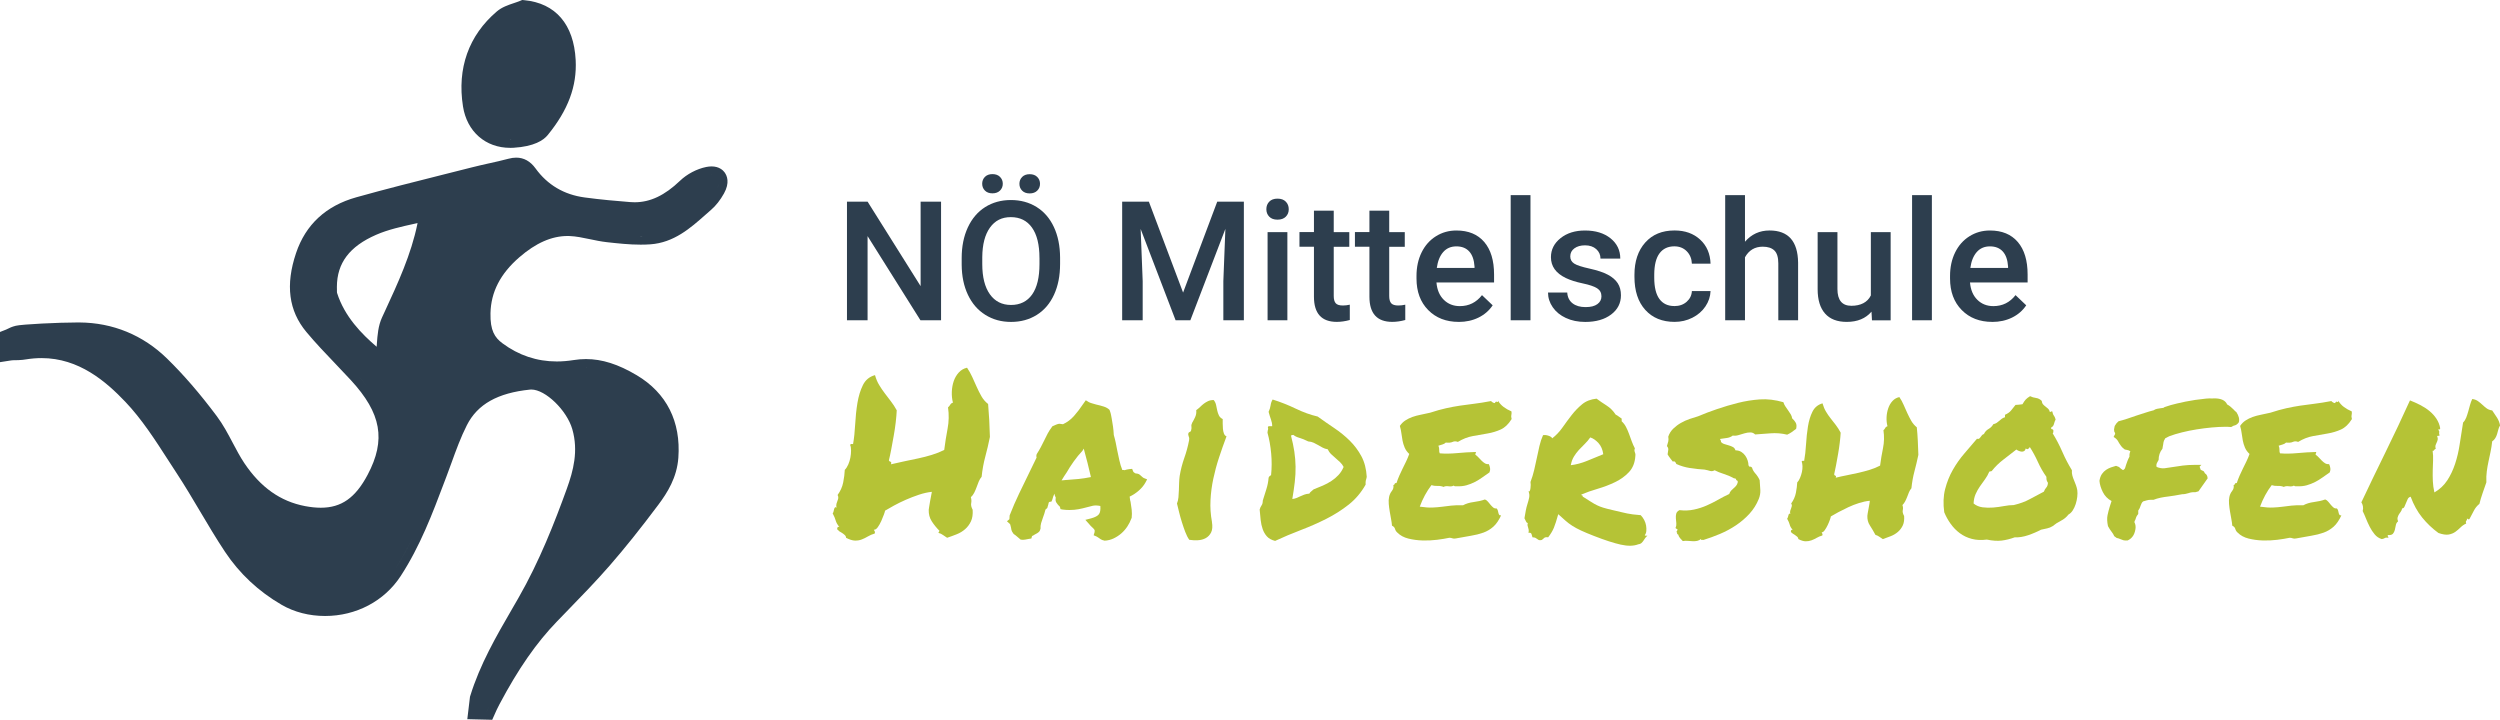 <?xml version="1.0" encoding="UTF-8"?>
<svg id="Ebene_2" data-name="Ebene 2" xmlns="http://www.w3.org/2000/svg" width="1198.68" height="345.13" viewBox="0 0 1198.68 345.13">
  <defs>
    <style>
      .cls-1 {
        fill: #2d3e4e;
      }

      .cls-1, .cls-2 {
        stroke-width: 0px;
      }

      .cls-2 {
        fill: #b5c336;
      }
    </style>
  </defs>
  <g id="Logos">
    <g>
      <path class="cls-1" d="M347.49,82.72c-.8-1.1-2.69-2.93-6.31-2.93-.82,0-1.69.1-2.61.28-4.48.92-9.16,3.38-12.52,6.6-7.35,7.03-14.27,10.31-21.77,10.31-.7,0-1.43-.03-2.15-.09-6.43-.51-14.05-1.17-21.82-2.22-9.89-1.33-17.81-6.02-23.54-13.93-2.48-3.43-5.6-5.16-9.27-5.16h0c-1.19,0-2.42.18-3.75.54-3.07.83-6.27,1.54-9.38,2.23h-.05c-2.63.6-5.35,1.2-8.04,1.89-4.13,1.05-8.27,2.09-12.4,3.13l-.76.19c-13.87,3.49-28.21,7.09-42.27,11.03-14.57,4.08-24.3,13.08-28.9,26.75-5.15,15.3-3.54,27.67,4.95,37.84,4.45,5.34,9.29,10.4,13.97,15.29,2.42,2.54,4.93,5.16,7.34,7.78,14.67,15.93,16.93,28.66,8.06,45.39-5.87,11.07-12.59,15.8-22.47,15.8-2.29,0-4.83-.26-7.55-.78-11.8-2.25-21.32-8.99-29.11-20.62-2.02-3.02-3.81-6.42-5.55-9.71-2.27-4.3-4.61-8.74-7.64-12.79-8.11-10.84-15.93-19.89-23.9-27.67-11.47-11.2-25.98-17.17-41.96-17.26-.33,0-.68,0-1.03,0-8.86,0-26.52.86-29.47,1.58-1.94.47-3.06,1.05-3.88,1.46-.33.17-.56.29-.83.39l-.34.13-2.54,1v14.47l4.62-.72.61-.1c.7-.11,1.23-.11,2.03-.12.48,0,.98,0,1.56-.03,1.64-.07,2.56-.18,3.76-.38,2.49-.4,4.97-.6,7.37-.6,17.89,0,30.86,11.21,40.16,20.98,7.81,8.21,14.29,18.26,20.55,27.98l.06.09c1.38,2.14,2.76,4.28,4.15,6.4,3.84,5.86,7.5,12.03,11.04,18,3.8,6.41,7.72,13.03,11.94,19.38,6.94,10.46,16.09,19.03,27.18,25.46,6.05,3.51,13.25,5.36,20.84,5.36,14.87,0,28.4-7.13,36.2-19.08,9.36-14.34,15.27-30.01,20.99-45.17l1.03-2.72c.8-2.13,1.59-4.29,2.35-6.38,2.22-6.13,4.52-12.46,7.44-18.19,5.1-10,14.72-15.41,30.26-17.01.2-.02.42-.03.63-.03,6.75,0,17.02,9.95,19.63,19.01,3.01,10.43.5,19.93-2.65,28.63-5.77,15.95-13.05,34.64-23.21,52.35-1.02,1.77-2.04,3.54-3.06,5.3-7.56,13.04-15.37,26.52-20.03,41.67l-.11.34-.04.36-.72,6.03-.52,4.36,4.39.11,4.89.12,2.66.07,1.09-2.43,1.09-2.43.34-.68.03-.06c.4-.81.66-1.33.95-1.88,8.96-16.91,17.73-29.53,27.61-39.73,1.39-1.43,2.77-2.86,4.16-4.29l.26-.27c6.94-7.14,14.12-14.51,20.79-22.17,7.3-8.39,14.71-17.65,23.32-29.14,4.37-5.83,8.92-13.07,9.61-22.56,1.26-17.37-5.64-31.05-19.95-39.57-8.88-5.28-16.61-7.74-24.35-7.75-1.94,0-3.93.16-5.91.48-2.75.44-5.47.67-8.09.67-9.51,0-18.28-2.94-26.06-8.73-3.66-2.73-5.9-6.08-5.72-14.37.21-10.19,4.73-18.97,13.81-26.84,7.94-6.88,15.52-10.22,23.19-10.22.31,0,.61,0,.92.02,3.08.11,6.4.81,9.6,1.48,2.69.57,5.47,1.15,8.33,1.47,5.26.58,10.68,1.18,16.17,1.18,1.58,0,3.12-.05,4.58-.15,11.34-.78,19.33-7.85,26.37-14.08.93-.82,1.85-1.64,2.78-2.44,2.3-1.98,4.44-4.7,6.2-7.86,2.9-5.2,1.46-8.52.35-10.05ZM149.95,156.62c-.59-.7-1.14-1.42-1.65-2.15.51.73,1.06,1.45,1.65,2.15,1.23,1.47,2.49,2.93,3.77,4.36-1.28-1.44-2.54-2.89-3.77-4.36ZM157.78,141.62c-.1-.3-.15-.62-.19-.95.04.33.09.64.19.95.38,1.21.81,2.39,1.28,3.54-.47-1.15-.9-2.33-1.28-3.54ZM4.34,161.78c.1-.04.18-.08.28-.12-.09.04-.18.08-.28.12l-.13.05.13-.05ZM4.61,168.89l-.61.1v-7.07h0v7.07l.61-.1c.25-.04.48-.07.7-.09-.22.02-.46.05-.7.09ZM36.62,158.62c.14,0,.29,0,.43,0,.01,0,.03,0,.04,0-.15,0-.31,0-.47,0ZM63.02,189.93s-.07-.07-.1-.1c.03.03.07.07.1.1,1.01,1.06,1.99,2.15,2.96,3.26-.96-1.11-1.95-2.2-2.96-3.26ZM77.25,174.75c-1.34-1.31-2.72-2.54-4.15-3.69,1.43,1.15,2.81,2.39,4.15,3.69,1.18,1.16,2.37,2.34,3.55,3.56-1.18-1.22-2.36-2.4-3.55-3.56ZM84.03,218.51c-.48-.75-.97-1.51-1.46-2.26.49.75.97,1.51,1.46,2.26.7,1.08,1.4,2.15,2.09,3.23-.7-1.08-1.4-2.15-2.09-3.23ZM100.74,201.95c.71.95,1.39,1.93,2.03,2.93-.65-1-1.32-1.98-2.03-2.93-2.81-3.76-5.58-7.28-8.34-10.62,2.76,3.34,5.53,6.86,8.34,10.62ZM99.35,243.12c-1.22-2.07-2.47-4.16-3.73-6.25,1.26,2.1,2.5,4.19,3.73,6.25,1.88,3.18,3.8,6.42,5.77,9.64-1.97-3.22-3.88-6.46-5.77-9.64ZM113.81,224.28c1.05,1.57,2.13,3.06,3.25,4.46-1.11-1.41-2.2-2.89-3.25-4.46ZM155.87,291.36c-.09,0-.18,0-.27,0,.22,0,.44,0,.66,0-.13,0-.26.01-.39.01ZM178.77,108.9c1.7-.74,3.46-1.4,5.24-1.98-1.79.58-3.54,1.24-5.24,1.98-1.34.58-2.61,1.2-3.82,1.84,1.21-.64,2.48-1.25,3.82-1.84ZM171.13,179.55c-2.43-2.64-4.95-5.28-7.39-7.83,2.44,2.55,4.96,5.19,7.39,7.83,1.86,2.02,3.53,3.99,5.02,5.95-1.49-1.95-3.16-3.93-5.02-5.95ZM184.3,168.5c.11-.49.2-1.04.25-1.63-.05.59-.13,1.13-.25,1.63ZM185.86,156.49c.25-.9.56-1.78.95-2.62-.39.84-.7,1.72-.95,2.62ZM188.72,274.1s0,0,0,0c0,0,0,0,0,0,3.56-5.46,6.62-11.15,9.37-16.94-2.74,5.79-5.8,11.48-9.37,16.94ZM200.14,107.29c-2.98,14.67-9.39,28.53-15.59,41.94l-1.37,2.96c-1.86,4.03-2.19,8.55-2.48,12.55v.09c-.04.48-.08.96-.11,1.43-7.13-6.09-15.39-14.44-18.99-25.84-.06-.22-.06-.95-.05-1.43,0-.46,0-.97-.02-1.49.06-11.42,6.05-19.34,18.84-24.93,5.7-2.49,12.21-3.93,18.52-5.32l1.32-.29c-.02.11-.04.22-.07.33ZM202.32,102.6c-.63,0-1.42.11-2.37.32.95-.21,1.74-.32,2.37-.32.38,0,.71.04.98.12-.27-.08-.6-.12-.98-.12ZM233.45,341.06l-4.89-.12,4.89.12,1.12-2.49-1.12,2.5ZM264.24,295.13c-2.19,2.26-4.33,4.65-6.42,7.16,2.1-2.51,4.23-4.89,6.42-7.16,1.47-1.52,2.95-3.04,4.43-4.56-1.48,1.52-2.96,3.04-4.43,4.56ZM321.28,219.2c.07-1,.12-1.98.13-2.95-.02.97-.06,1.95-.13,2.95-.05.66-.12,1.31-.21,1.95.09-.64.16-1.29.21-1.95ZM289.32,268.56c.9-1.04,1.81-2.09,2.72-3.16-.91,1.07-1.82,2.12-2.72,3.16-1.65,1.9-3.33,3.78-5.04,5.64,1.71-1.86,3.39-3.75,5.04-5.64ZM280.98,176.17c.44,0,.88,0,1.32.03-.48-.02-.96-.02-1.44-.02.04,0,.08,0,.12,0ZM247.46,79.59s.02,0,.03,0c.35,0,.69.03,1.02.08-.34-.05-.69-.08-1.05-.08ZM291.48,112.15c-.67-.07-1.33-.16-2-.27.67.1,1.33.19,2,.27.02,0,.03,0,.05,0-.02,0-.03,0-.05,0ZM307.21,113.3c-.09,0-.19,0-.28,0,.49,0,.97,0,1.46-.01-.39,0-.78.02-1.18.02ZM311.63,113.15c.84-.06,1.65-.16,2.45-.3-.8.14-1.61.24-2.45.3ZM340.67,83.82c.17-.01.35-.03.51-.03.02,0,.04,0,.06,0-.18,0-.38.01-.57.03ZM343.65,90.82c-.66,1.18-1.38,2.28-2.13,3.29.75-1.01,1.47-2.11,2.13-3.29.63-1.13,1.01-2.18,1.14-3.1-.13.93-.51,1.97-1.14,3.1Z"/>
      <path class="cls-1" d="M244.62,70.9c.54,0,1.09-.02,1.63-.05,9.91-.6,14.36-3.63,16.35-6.07,9.8-12.01,14.07-23.44,13.42-35.98-.88-17.09-9.63-27.29-24.63-28.71l-1-.1-.93.39c-.95.4-2,.75-3.1,1.12-2.68.9-5.73,1.92-8.17,4.01-13.48,11.5-19.08,27.25-16.2,45.53,1.9,12.06,10.79,19.85,22.64,19.85ZM246,66.86c-.47.03-.93.04-1.39.04-.1,0-.19-.01-.29-.01.55,0,1.11,0,1.67-.03ZM225.93,50.43c.1.64.23,1.26.37,1.87-.15-.61-.27-1.23-.37-1.87-.16-1.03-.3-2.06-.4-3.07.11,1.02.24,2.04.4,3.07Z"/>
    </g>
    <g>
      <g>
        <path class="cls-1" d="M451.21,153.56h-9.88l-25.35-40.35v40.35h-9.88v-56.88h9.88l25.43,40.51v-40.51h9.8v56.88Z"/>
        <path class="cls-1" d="M508.28,126.61c0,5.57-.96,10.46-2.89,14.67-1.93,4.21-4.68,7.44-8.26,9.69-3.58,2.25-7.7,3.38-12.36,3.38s-8.72-1.13-12.32-3.38c-3.61-2.25-6.39-5.46-8.36-9.63-1.97-4.17-2.96-8.97-2.99-14.41v-3.2c0-5.55.98-10.44,2.95-14.69,1.97-4.24,4.74-7.49,8.32-9.75,3.58-2.25,7.69-3.38,12.32-3.38s8.74,1.11,12.32,3.34c3.58,2.23,6.35,5.43,8.3,9.61s2.94,9.04,2.97,14.59v3.16ZM470.93,88.09c0-1.3.44-2.4,1.31-3.28.87-.88,2.08-1.33,3.61-1.33s2.75.44,3.63,1.33c.88.89,1.33,1.98,1.33,3.28s-.44,2.4-1.33,3.28-2.1,1.33-3.63,1.33-2.74-.44-3.61-1.33c-.87-.88-1.31-1.98-1.31-3.28ZM498.39,123.64c0-6.3-1.19-11.13-3.57-14.49s-5.76-5.04-10.14-5.04-7.61,1.67-10.02,5.02c-2.41,3.35-3.64,8.08-3.69,14.2v3.28c0,6.25,1.22,11.08,3.65,14.49,2.43,3.41,5.81,5.12,10.14,5.12s7.74-1.67,10.1-5c2.36-3.33,3.54-8.2,3.54-14.61v-2.97ZM488.78,88.13c0-1.3.44-2.4,1.31-3.28.87-.88,2.08-1.33,3.61-1.33s2.75.44,3.63,1.33c.88.89,1.33,1.98,1.33,3.28s-.44,2.4-1.33,3.28-2.1,1.33-3.63,1.33-2.74-.44-3.61-1.33c-.87-.88-1.31-1.98-1.31-3.28Z"/>
        <path class="cls-1" d="M550.85,96.69l16.41,43.59,16.37-43.59h12.77v56.88h-9.84v-18.75l.98-25.08-16.8,43.83h-7.07l-16.76-43.79.98,25.04v18.75h-9.84v-56.88h12.81Z"/>
        <path class="cls-1" d="M607.18,100.32c0-1.46.46-2.67,1.39-3.63.92-.96,2.25-1.45,3.96-1.45s3.05.48,3.98,1.45c.94.96,1.41,2.17,1.41,3.63s-.47,2.62-1.41,3.57c-.94.95-2.27,1.43-3.98,1.43s-3.04-.47-3.96-1.43c-.92-.95-1.39-2.14-1.39-3.57ZM617.26,153.56h-9.49v-42.27h9.49v42.27Z"/>
        <path class="cls-1" d="M639.49,101.02v10.27h7.46v7.03h-7.46v23.59c0,1.62.32,2.78.96,3.5.64.72,1.78,1.07,3.42,1.07,1.09,0,2.2-.13,3.32-.39v7.34c-2.16.6-4.25.9-6.25.9-7.29,0-10.94-4.02-10.94-12.07v-23.95h-6.95v-7.03h6.95v-10.27h9.49Z"/>
        <path class="cls-1" d="M666.09,101.02v10.27h7.46v7.03h-7.46v23.59c0,1.62.32,2.78.96,3.5.64.72,1.78,1.07,3.42,1.07,1.09,0,2.2-.13,3.32-.39v7.34c-2.16.6-4.25.9-6.25.9-7.29,0-10.94-4.02-10.94-12.07v-23.95h-6.95v-7.03h6.95v-10.27h9.49Z"/>
        <path class="cls-1" d="M699.41,154.34c-6.02,0-10.89-1.89-14.63-5.68-3.74-3.79-5.61-8.83-5.61-15.14v-1.17c0-4.22.81-7.99,2.44-11.31,1.63-3.32,3.91-5.9,6.86-7.75,2.94-1.85,6.22-2.77,9.84-2.77,5.75,0,10.2,1.84,13.34,5.51,3.14,3.67,4.71,8.87,4.71,15.59v3.83h-27.62c.29,3.49,1.45,6.25,3.5,8.28,2.04,2.03,4.62,3.05,7.71,3.05,4.35,0,7.89-1.76,10.62-5.27l5.12,4.88c-1.69,2.53-3.95,4.49-6.78,5.88-2.83,1.39-6,2.09-9.51,2.09ZM698.28,118.13c-2.6,0-4.71.91-6.31,2.73-1.6,1.82-2.62,4.36-3.07,7.62h18.09v-.7c-.21-3.18-1.05-5.58-2.54-7.21-1.48-1.63-3.54-2.44-6.17-2.44Z"/>
        <path class="cls-1" d="M733.82,153.56h-9.49v-60h9.49v60Z"/>
        <path class="cls-1" d="M767.85,142.08c0-1.69-.7-2.98-2.09-3.87-1.39-.88-3.71-1.67-6.93-2.34-3.23-.68-5.92-1.54-8.09-2.58-4.74-2.29-7.11-5.61-7.11-9.96,0-3.65,1.54-6.69,4.61-9.14,3.07-2.45,6.98-3.67,11.72-3.67,5.05,0,9.13,1.25,12.25,3.75,3.11,2.5,4.67,5.74,4.67,9.73h-9.49c0-1.82-.68-3.34-2.03-4.55-1.35-1.21-3.15-1.82-5.39-1.82-2.08,0-3.78.48-5.1,1.45-1.32.96-1.97,2.25-1.97,3.87,0,1.46.61,2.59,1.84,3.4,1.22.81,3.7,1.62,7.42,2.44,3.72.82,6.65,1.8,8.77,2.93,2.12,1.13,3.7,2.49,4.73,4.08,1.03,1.59,1.54,3.52,1.54,5.78,0,3.8-1.58,6.88-4.73,9.24-3.15,2.36-7.28,3.54-12.38,3.54-3.46,0-6.55-.62-9.26-1.88-2.71-1.25-4.82-2.97-6.33-5.16-1.51-2.19-2.27-4.54-2.27-7.07h9.22c.13,2.24.98,3.96,2.54,5.18s3.63,1.82,6.21,1.82,4.4-.47,5.7-1.43c1.3-.95,1.95-2.19,1.95-3.73Z"/>
        <path class="cls-1" d="M802.81,146.76c2.37,0,4.34-.69,5.9-2.07,1.56-1.38,2.4-3.09,2.5-5.12h8.95c-.1,2.63-.92,5.08-2.46,7.36-1.54,2.28-3.62,4.08-6.25,5.41-2.63,1.33-5.47,1.99-8.52,1.99-5.91,0-10.6-1.91-14.06-5.74-3.46-3.83-5.2-9.11-5.2-15.86v-.98c0-6.43,1.72-11.58,5.16-15.45s8.12-5.8,14.06-5.8c5.03,0,9.12,1.46,12.29,4.39s4.82,6.78,4.98,11.54h-8.95c-.1-2.42-.93-4.41-2.48-5.98-1.55-1.56-3.52-2.34-5.92-2.34-3.07,0-5.44,1.11-7.11,3.34-1.67,2.23-2.51,5.61-2.54,10.14v1.52c0,4.58.83,8,2.48,10.25,1.65,2.25,4.04,3.38,7.17,3.38Z"/>
        <path class="cls-1" d="M836.67,115.9c3.1-3.59,7.02-5.39,11.76-5.39,9.01,0,13.58,5.14,13.71,15.43v27.62h-9.49v-27.27c0-2.92-.63-4.98-1.89-6.19-1.26-1.21-3.12-1.82-5.57-1.82-3.8,0-6.64,1.69-8.52,5.08v30.2h-9.49v-60h9.49v22.34Z"/>
        <path class="cls-1" d="M897.34,149.42c-2.79,3.28-6.75,4.92-11.88,4.92-4.58,0-8.05-1.34-10.41-4.02-2.36-2.68-3.54-6.56-3.54-11.64v-27.38h9.49v27.27c0,5.37,2.23,8.05,6.68,8.05s7.72-1.65,9.34-4.96v-30.35h9.49v42.27h-8.95l-.23-4.14Z"/>
        <path class="cls-1" d="M926.28,153.56h-9.49v-60h9.49v60Z"/>
        <path class="cls-1" d="M955.23,154.34c-6.02,0-10.89-1.89-14.63-5.68-3.74-3.79-5.61-8.83-5.61-15.14v-1.17c0-4.22.81-7.99,2.44-11.31,1.63-3.32,3.91-5.9,6.86-7.75,2.94-1.85,6.22-2.77,9.84-2.77,5.75,0,10.2,1.84,13.34,5.51,3.14,3.67,4.71,8.87,4.71,15.59v3.83h-27.62c.29,3.49,1.45,6.25,3.5,8.28,2.04,2.03,4.62,3.05,7.71,3.05,4.35,0,7.89-1.76,10.62-5.27l5.12,4.88c-1.69,2.53-3.95,4.49-6.78,5.88-2.83,1.39-6,2.09-9.51,2.09ZM954.1,118.13c-2.6,0-4.71.91-6.31,2.73-1.6,1.82-2.62,4.36-3.07,7.62h18.09v-.7c-.21-3.18-1.05-5.58-2.54-7.21-1.48-1.63-3.54-2.44-6.17-2.44Z"/>
      </g>
      <g>
        <path class="cls-2" d="M401.92,254.08c-.21.07-.36,0-.43-.21-.07-.21-.09-.43-.05-.64.04-.21.14-.39.32-.54.18-.14.41-.14.7,0-.93-1.14-1.52-2.18-1.77-3.12-.25-.93-.73-2.08-1.45-3.44.21-.21.36-.52.43-.91.07-.39.16-.77.27-1.13.11-.36.25-.63.43-.81.18-.18.41-.12.7.16-.14-.79-.14-1.43,0-1.93.14-.5.3-.97.48-1.4.18-.43.3-.86.38-1.29.07-.43-.04-.93-.32-1.5,1.36-1.86,2.26-3.88,2.69-6.07.43-2.18.68-4.17.75-5.96.64-.64,1.2-1.5,1.67-2.58.46-1.07.81-2.18,1.02-3.33.21-1.14.32-2.27.32-3.38s-.14-1.99-.43-2.63c.07-.29.23-.45.48-.48.25-.04.55-.02.91.05.5-2.86.84-6.05,1.02-9.56.18-3.51.54-6.89,1.07-10.15.54-3.26,1.41-6.12,2.63-8.59,1.22-2.47,3.15-4.06,5.8-4.78.5,1.79,1.16,3.37,1.99,4.73.82,1.36,1.72,2.69,2.69,3.97s1.95,2.58,2.95,3.87c1,1.29,1.93,2.72,2.79,4.3-.07,1.65-.23,3.54-.48,5.69-.25,2.15-.57,4.33-.97,6.55-.39,2.22-.79,4.37-1.18,6.45-.39,2.08-.77,3.83-1.13,5.26.07.36.32.59.75.7s.5.52.21,1.24c2.08-.5,4.24-.98,6.5-1.45,2.26-.46,4.47-.93,6.66-1.4,2.18-.46,4.33-1.02,6.45-1.67,2.11-.64,4.1-1.43,5.96-2.36.43-3.44.97-6.84,1.61-10.21.64-3.37.71-6.77.21-10.21.43-.36.79-.79,1.07-1.29.29-.5.71-.82,1.29-.97-.43-1.65-.61-3.38-.54-5.21.07-1.83.38-3.53.91-5.1.54-1.57,1.34-2.95,2.42-4.14s2.4-1.95,3.97-2.31c.93,1.36,1.75,2.83,2.47,4.4.71,1.58,1.43,3.17,2.15,4.78.71,1.61,1.49,3.13,2.31,4.57.82,1.43,1.88,2.65,3.17,3.65.21,2.51.39,5.07.54,7.68.14,2.62.25,5.32.32,8.11-.64,3.22-1.38,6.36-2.2,9.4-.82,3.04-1.42,6.28-1.77,9.72-.57.64-1.04,1.42-1.4,2.31-.36.9-.7,1.79-1.02,2.69-.32.9-.7,1.77-1.13,2.63s-.97,1.58-1.61,2.15c.29,1,.34,1.95.16,2.85-.18.9.05,1.95.7,3.17.14,2.22-.13,4.07-.81,5.53-.68,1.47-1.61,2.72-2.79,3.76-1.18,1.04-2.54,1.86-4.08,2.47-1.54.61-3.06,1.17-4.57,1.67-.72-.43-1.38-.88-1.99-1.34-.61-.46-1.34-.81-2.2-1.02l.54-.97c-1.43-1.43-2.67-2.95-3.71-4.57-1.04-1.61-1.52-3.45-1.45-5.53,0-.07.07-.55.21-1.45.14-.89.3-1.84.48-2.85.18-1,.36-1.95.54-2.85.18-.89.27-1.38.27-1.45-2.01.21-4.08.68-6.23,1.4-2.15.72-4.24,1.52-6.28,2.42-2.04.9-3.94,1.83-5.69,2.79-1.76.97-3.17,1.77-4.24,2.42,0,.21-.18.82-.54,1.83-.36,1-.79,2.06-1.29,3.17-.5,1.11-1.06,2.09-1.67,2.95-.61.86-1.24,1.25-1.88,1.18.14.36.29.63.43.81.14.18.14.52,0,1.02-1.22.36-2.31.82-3.28,1.4s-1.95,1.06-2.95,1.45c-1,.39-2.09.57-3.28.54-1.18-.04-2.6-.48-4.24-1.34,0-.5-.21-.95-.64-1.34-.43-.39-.88-.73-1.34-1.02-.47-.29-.88-.54-1.24-.75-.36-.21-.54-.43-.54-.64Z"/>
        <path class="cls-2" d="M542.42,248.71c-.43,1.22-1.06,2.45-1.88,3.71-.82,1.25-1.79,2.36-2.9,3.33-1.11.97-2.35,1.77-3.71,2.42-1.36.64-2.79,1-4.3,1.07-.93-.21-1.56-.45-1.88-.7-.32-.25-.66-.48-1.02-.7-.21-.14-.41-.27-.59-.38-.18-.11-.34-.2-.48-.27l-1.29-.54.43-1.4c.14-.57.11-1.02-.11-1.34s-.64-.77-1.29-1.34l-.64-.64c-.21-.21-.39-.43-.54-.64l-1.83-2.04,2.9-.75c1.79-.5,2.99-1.14,3.6-1.93.61-.79.84-2.11.7-3.97-1.43-.29-2.63-.32-3.6-.11s-1.95.47-2.95.75c-1.29.36-2.6.66-3.92.91-1.33.25-2.78.38-4.35.38-.57,0-1.11-.02-1.61-.05-.5-.04-1.04-.09-1.61-.16l-1.07-.21c-.14-.79-.29-1.24-.43-1.34-.14-.11-.29-.23-.43-.38-.36-.36-.74-.84-1.13-1.45-.39-.61-.48-1.38-.27-2.31-.36-.64-.57-1.29-.64-1.93-.43.86-.75,1.76-.97,2.69l-.43,1.07-1.07.21c-.14.07-.25.23-.32.48-.07.25-.11.45-.11.59l-.54,1.83c-.14.14-.29.27-.43.38-.14.11-.29.23-.43.38-.14.64-.32,1.29-.54,1.93s-.43,1.25-.64,1.83c-.36.93-.66,1.84-.91,2.74-.25.9-.34,1.77-.27,2.63l-.43,1.18c-.36.43-.75.77-1.18,1.02-.43.25-.86.48-1.29.7-.14.14-.34.27-.59.38-.25.11-.45.2-.59.27l-.32,1.18-1.29.21c-.79.14-1.34.25-1.67.32-.32.07-.7.11-1.13.11l-1.07-.11c-.79-.64-1.4-1.16-1.83-1.56-.43-.39-.93-.77-1.5-1.13-.64-.86-1-1.5-1.07-1.93-.07-.43-.14-.82-.21-1.18-.14-.43-.23-.79-.27-1.07-.04-.29-.12-.5-.27-.64l-1.4-1.29,1.18-.97.11-1.83c1.43-3.65,2.95-7.16,4.57-10.53,1.61-3.37,3.28-6.8,5-10.31.57-1.14,1.13-2.29,1.67-3.44.54-1.14,1.09-2.29,1.67-3.44-.07-.21-.11-.46-.11-.75s.07-.61.21-.97c.79-1.22,1.43-2.31,1.93-3.28.5-.97,1-1.95,1.5-2.95.57-1.22,1.16-2.4,1.77-3.54.61-1.14,1.38-2.33,2.31-3.54l1.72-.75c.21-.07.46-.16.75-.27.29-.11.61-.16.97-.16l1.61.21c2-.93,3.76-2.24,5.26-3.92,1.5-1.68,3.04-3.71,4.62-6.07l1.07-1.5,1.4.86c.36.21.86.41,1.5.59.64.18,1.32.38,2.04.59,1.29.29,2.51.61,3.65.97,1.14.36,2.08.9,2.79,1.61.43,1.15.68,2.01.75,2.58.07.57.18,1.15.32,1.72.21,1.22.41,2.44.59,3.65.18,1.22.3,2.58.38,4.08.36,1.22.66,2.42.91,3.6.25,1.18.48,2.38.7,3.6.36,1.72.71,3.38,1.07,5,.36,1.61.82,3.13,1.4,4.57.57,0,.93.04,1.07.11.36-.14.73-.25,1.13-.32.39-.07.84-.14,1.34-.21l1.18-.11.43,1.07c.07.36.43.72,1.07,1.07.93.07,1.61.27,2.04.59s.82.66,1.18,1.02c.29.29.57.5.86.64l1.61.64-.86,1.61c-.72,1.29-1.74,2.52-3.06,3.71-1.33,1.18-2.81,2.17-4.46,2.95.07.43.12.84.16,1.24.04.39.12.81.27,1.24.21,1.22.39,2.47.54,3.76.14,1.29.14,2.62,0,3.97l-.21.43ZM511.37,230.13c2.15-.14,4.1-.3,5.85-.48,1.75-.18,3.71-.48,5.85-.91-.5-2.15-1.04-4.39-1.61-6.71-.57-2.33-1.18-4.64-1.83-6.93l-.64,1.07c-1.43,1.5-2.81,3.19-4.14,5.05-1.33,1.86-2.45,3.62-3.38,5.26l-1.29,1.93c-.43.64-.82,1.29-1.18,1.93.43-.07.84-.11,1.24-.11s.77-.04,1.13-.11Z"/>
        <path class="cls-2" d="M581.08,250.22c.36,2.15.23,3.83-.38,5.05-.61,1.22-1.47,2.13-2.58,2.74-1.11.61-2.38.95-3.81,1.02-1.43.07-2.79,0-4.08-.21-.72-1-1.36-2.26-1.93-3.76-.57-1.5-1.11-3.06-1.61-4.67-.5-1.61-.95-3.2-1.34-4.78-.39-1.57-.74-2.97-1.02-4.19.36-.86.59-1.84.7-2.95.11-1.11.18-2.24.21-3.38.04-1.14.07-2.31.11-3.49.04-1.18.12-2.31.27-3.38.5-3.01,1.24-5.87,2.2-8.59.97-2.72,1.74-5.55,2.31-8.49.14-.64.09-1.25-.16-1.83-.25-.57-.31-1.11-.16-1.61.07-.29.29-.48.64-.59.36-.11.57-.34.64-.7.21-.79.27-1.43.16-1.93-.11-.5.02-1.11.38-1.83.36-.57.81-1.41,1.34-2.52.54-1.11.73-2.27.59-3.49.64-.43,1.25-.93,1.83-1.5s1.16-1.09,1.77-1.56c.61-.46,1.29-.88,2.04-1.24.75-.36,1.67-.54,2.74-.54.57.72.95,1.5,1.13,2.36.18.86.36,1.72.54,2.58.18.86.45,1.67.81,2.42.36.75.97,1.34,1.83,1.77v2.15c0,.86.04,1.7.11,2.52.07.82.23,1.58.48,2.26.25.68.66,1.13,1.24,1.34-1.29,3.44-2.49,6.84-3.6,10.21-1.11,3.37-2.02,6.75-2.74,10.15-.72,3.4-1.17,6.82-1.34,10.26-.18,3.44.05,6.91.7,10.42Z"/>
        <path class="cls-2" d="M655.3,228.73c-.07.36-.14.66-.21.91-.07.25-.14.48-.21.7-.07.21-.11.48-.11.81v1.24c-2.15,3.8-4.85,6.98-8.11,9.56-3.26,2.58-6.84,4.85-10.74,6.82-3.9,1.97-7.97,3.76-12.19,5.37-4.23,1.61-8.34,3.35-12.35,5.21-1.72-.43-3.03-1.15-3.92-2.15-.9-1-1.58-2.17-2.04-3.49-.47-1.32-.79-2.79-.97-4.4-.18-1.61-.34-3.28-.48-5,.21-.79.52-1.45.91-1.99.39-.54.59-1.31.59-2.31.57-1.86,1.14-3.69,1.72-5.48.57-1.79.93-3.62,1.07-5.48.21-.57.61-.97,1.18-1.18.36-3.44.38-6.93.05-10.47s-.91-6.86-1.77-9.94c.07-.71.16-1.24.27-1.56s.09-.55-.05-.7c-.07-.57.12-.86.59-.86h1.45c0-1.07-.2-2.15-.59-3.22-.39-1.07-.77-2.29-1.13-3.65.5-1.07.82-2.13.97-3.17.14-1.04.46-1.95.97-2.74,3.87,1.22,7.57,2.69,11.12,4.4s7.04,2.97,10.47,3.76c2.58,1.86,5.23,3.71,7.95,5.53,2.72,1.83,5.19,3.83,7.41,6.02,2.22,2.19,4.08,4.67,5.59,7.47s2.36,6.12,2.58,9.99ZM629.84,234.64c1.5-.57,2.99-1.18,4.46-1.83,1.47-.64,2.83-1.38,4.08-2.2,1.25-.82,2.38-1.77,3.38-2.85,1-1.07,1.83-2.36,2.47-3.87-.43-.86-1-1.63-1.72-2.31-.72-.68-1.43-1.32-2.15-1.93-.72-.61-1.42-1.24-2.09-1.88-.68-.64-1.24-1.43-1.67-2.36-.93-.14-1.76-.41-2.47-.81-.72-.39-1.42-.79-2.09-1.18-.68-.39-1.4-.77-2.15-1.13-.75-.36-1.63-.57-2.63-.64-1.58-.79-2.99-1.36-4.24-1.72-1.25-.36-2.2-.82-2.85-1.4-.5,0-.9.11-1.18.32.71,2.72,1.25,5.28,1.61,7.68.36,2.4.55,4.8.59,7.2.04,2.4-.09,4.85-.38,7.36-.29,2.51-.68,5.23-1.18,8.16.71-.07,1.38-.23,1.99-.48.61-.25,1.22-.52,1.83-.81.61-.29,1.25-.55,1.93-.81.68-.25,1.49-.41,2.42-.48.21-.43.52-.79.91-1.07.39-.29.77-.61,1.13-.97Z"/>
        <path class="cls-2" d="M724.69,197.26c.07.5.09.88.05,1.13-.04.25-.07.48-.11.7-.04.21-.05.45-.05.7s.07.63.21,1.13c-1.5,2.44-3.24,4.1-5.21,5-1.97.9-4.1,1.54-6.39,1.93-2.29.39-4.64.81-7.04,1.24-2.4.43-4.78,1.36-7.14,2.79-.93-.36-1.77-.36-2.52,0-.75.36-1.84.47-3.28.32-.43.43-.97.74-1.61.91-.64.18-1.29.38-1.93.59.29.64.41,1.31.38,1.99-.04.68.05,1.24.27,1.67,2.51.21,5.28.18,8.33-.11,3.04-.29,6.03-.46,8.97-.54.07.36.04.59-.11.7-.14.11-.18.31-.11.59.5.36,1,.81,1.5,1.34.5.54,1,1.06,1.5,1.56.5.5,1.02.91,1.56,1.24s1.16.45,1.88.38c.29.57.48,1.2.59,1.88.11.68.02,1.38-.27,2.09-1.15.79-2.29,1.59-3.44,2.42-1.15.82-2.35,1.56-3.6,2.2-1.25.64-2.58,1.17-3.97,1.56-1.4.39-2.95.56-4.67.48h-.81c-.18,0-.41-.11-.7-.32-.57.36-1.38.47-2.42.32-1.04-.14-1.84-.04-2.42.32-.79-.36-1.74-.52-2.85-.48-1.11.04-2.09-.09-2.95-.38-1.15,1.5-2.19,3.12-3.12,4.83-.93,1.72-1.76,3.54-2.47,5.48,2.43.36,4.46.5,6.07.43,1.61-.07,3.13-.2,4.57-.38,1.43-.18,2.9-.36,4.4-.54,1.5-.18,3.4-.23,5.69-.16,1.43-.79,3.13-1.31,5.1-1.56,1.97-.25,3.78-.66,5.42-1.24.57.21,1.07.59,1.5,1.13s.84,1.04,1.24,1.5c.39.47.81.88,1.24,1.24.43.36.97.5,1.61.43.29.29.48.63.59,1.02.11.39.2.77.27,1.13.07.36.2.66.38.91.18.25.48.34.91.27-1.07,2.36-2.31,4.17-3.71,5.42-1.4,1.25-2.99,2.2-4.78,2.85-1.79.64-3.78,1.15-5.96,1.5-2.19.36-4.6.79-7.25,1.29-.64.14-1.18.12-1.61-.05-.43-.18-.93-.27-1.5-.27-1.65.36-3.62.68-5.91.97-2.29.29-4.62.39-6.98.32-2.36-.07-4.62-.38-6.77-.91s-3.9-1.49-5.26-2.85c-.57-.5-.95-1.09-1.13-1.77-.18-.68-.66-1.2-1.45-1.56-.07-.93-.21-1.97-.43-3.12-.21-1.14-.43-2.34-.64-3.6-.21-1.25-.38-2.49-.48-3.71-.11-1.22-.05-2.33.16-3.33.21-1.07.66-2.04,1.34-2.9.68-.86.91-1.79.7-2.79.36-.07.57-.27.64-.59.07-.32.36-.45.86-.38.43-1.29.89-2.51,1.4-3.65.5-1.14,1.02-2.26,1.56-3.33s1.07-2.17,1.61-3.28c.54-1.11,1.06-2.34,1.56-3.71-1-.93-1.74-1.95-2.2-3.06-.47-1.11-.81-2.22-1.02-3.33-.21-1.11-.39-2.26-.54-3.44-.14-1.18-.39-2.38-.75-3.6.71-1.07,1.59-1.95,2.63-2.63,1.04-.68,2.17-1.24,3.38-1.67,1.22-.43,2.54-.79,3.97-1.07,1.43-.29,2.94-.61,4.51-.97,2.86-.93,5.42-1.65,7.68-2.15,2.26-.5,4.47-.91,6.66-1.24,2.18-.32,4.46-.63,6.82-.91,2.36-.29,5.05-.71,8.06-1.29.64.64,1.25.97,1.83.97.29-.64.63-.84,1.02-.59.39.25.55.05.48-.59.71,1.22,1.63,2.24,2.74,3.06,1.11.82,2.34,1.52,3.71,2.09Z"/>
        <path class="cls-2" d="M747.13,246.56c-.79,2.87-1.49,5.03-2.09,6.5-.61,1.47-1.52,2.99-2.74,4.57-.93-.14-1.58-.04-1.93.32-.36.36-.75.68-1.18.97-.64.14-1.11.14-1.4,0-.29-.14-.54-.31-.75-.48-.21-.18-.48-.36-.81-.54s-.81-.27-1.45-.27c-.14-.57-.31-1.11-.48-1.61-.18-.5-.66-.68-1.45-.54.14-.57.18-1.06.11-1.45-.07-.39-.16-.75-.27-1.07s-.2-.64-.27-.97c-.07-.32-.04-.73.11-1.24-.36,0-.64-.25-.86-.75-.21-.5-.47-1-.75-1.5.21-1.29.43-2.51.64-3.65.21-1.14.48-2.22.81-3.22.32-1,.59-2,.81-3.01.21-1,.11-2.04-.32-3.12.29.21.5.16.64-.16.14-.32.25-.75.32-1.29.07-.54.11-1.07.11-1.61s-.04-.98-.11-1.34c.71-1.86,1.31-3.78,1.77-5.75.46-1.97.89-3.92,1.29-5.85.39-1.93.81-3.83,1.24-5.69.43-1.86,1-3.58,1.72-5.16.79-.14,1.67-.05,2.63.27s1.56.74,1.77,1.24c1.86-1.43,3.51-3.17,4.94-5.21,1.43-2.04,2.9-4.03,4.4-5.96s3.17-3.65,5-5.16,4.14-2.4,6.93-2.69c1.43,1.07,3.02,2.17,4.78,3.28,1.75,1.11,3.2,2.56,4.35,4.35.57.29,1.06.59,1.45.91.39.32.88.66,1.45,1.02v1.29c.86.79,1.56,1.7,2.09,2.74.54,1.04,1.02,2.15,1.45,3.33l1.29,3.54c.43,1.18.93,2.31,1.5,3.38-.14.36-.21.66-.21.91s.05.52.16.81c.11.29.2.57.27.86.07.29.07.68,0,1.18-.21,3.15-1.24,5.69-3.06,7.63s-4.03,3.53-6.61,4.78c-2.58,1.25-5.34,2.31-8.27,3.17-2.94.86-5.59,1.79-7.95,2.79,0,.29.12.43.38.43s.34.18.27.54c1.72,1.07,3.08,1.93,4.08,2.58,1,.64,1.95,1.18,2.85,1.61.89.43,1.86.81,2.9,1.13,1.04.32,2.49.7,4.35,1.13,1.86.43,3.31.77,4.35,1.02,1.04.25,1.99.47,2.85.64.86.18,1.74.32,2.63.43.89.11,2.17.23,3.81.38.64.64,1.2,1.42,1.67,2.31.46.9.77,1.79.91,2.69.14.9.18,1.76.11,2.58-.07.82-.32,1.49-.75,1.99.07.21.23.31.48.27.25-.04.52-.02.81.05-.43.29-.79.64-1.07,1.07-.29.43-.57.86-.86,1.29-.29.43-.61.81-.97,1.13-.36.32-.86.52-1.5.59-2.22.86-5.01.91-8.38.16-3.37-.75-7.63-2.13-12.78-4.14-2.58-1-4.67-1.88-6.28-2.63s-3.01-1.5-4.19-2.26-2.26-1.56-3.22-2.42-2.13-1.9-3.49-3.12ZM762.49,209.72c-.79,1.15-1.67,2.19-2.63,3.12-.97.93-1.9,1.88-2.79,2.85-.9.97-1.7,2.04-2.42,3.22-.72,1.18-1.22,2.56-1.5,4.14,2.51-.29,5.12-.98,7.84-2.09,2.72-1.11,5.3-2.17,7.73-3.17-.29-2.22-1.06-4.01-2.31-5.37-1.25-1.36-2.56-2.26-3.92-2.69Z"/>
        <path class="cls-2" d="M799.87,209.39c.5-1.5,1.31-2.79,2.42-3.87,1.11-1.07,2.33-1.99,3.65-2.74,1.32-.75,2.7-1.38,4.14-1.88,1.43-.5,2.79-.93,4.08-1.29,2.86-1.22,5.92-2.38,9.18-3.49,3.26-1.11,6.59-2.09,9.99-2.95,3.4-.86,6.89-1.41,10.47-1.67,3.58-.25,7.34.2,11.28,1.34.21.72.54,1.4.97,2.04s.88,1.29,1.34,1.93c.46.64.88,1.27,1.24,1.88.36.61.57,1.24.64,1.88.71.64,1.29,1.34,1.72,2.09s.5,1.74.21,2.95c-.72.57-1.42,1.09-2.09,1.56-.68.47-1.42.88-2.2,1.24-2.65-.64-5.34-.86-8.06-.64-2.72.21-5.16.39-7.3.54-.64-.64-1.42-.97-2.31-.97s-1.83.14-2.79.43c-.97.29-1.93.57-2.9.86-.97.29-1.88.36-2.74.21-.72.57-1.59.95-2.63,1.13-1.04.18-2.17.34-3.38.48-.07.36,0,.59.21.7s.25.34.11.7c.43.5.98.86,1.67,1.07.68.21,1.4.43,2.15.64s1.41.48,1.99.81c.57.32.97.84,1.18,1.56,1.07,0,2,.25,2.79.75.79.5,1.43,1.11,1.93,1.83.5.72.88,1.49,1.13,2.31.25.82.38,1.56.38,2.2.21.57.46.82.75.75.29-.07.61.07.97.43.21.93.75,1.88,1.61,2.85s1.54,2.02,2.04,3.17c.14,1.79.25,3.38.32,4.78.07,1.4-.18,2.81-.75,4.24-1.07,2.65-2.56,5.01-4.46,7.09-1.9,2.08-4.05,3.92-6.45,5.53-2.4,1.61-4.96,2.99-7.68,4.14-2.72,1.15-5.37,2.11-7.95,2.9-.29-.07-.57-.07-.86,0-.29.07-.36-.11-.21-.54-.57.5-1.2.82-1.88.97-.68.14-1.42.2-2.2.16-.79-.04-1.59-.09-2.42-.16-.82-.07-1.59-.04-2.31.11-.5-.5-.95-.99-1.34-1.45-.39-.46-.7-1.06-.91-1.77-.36,0-.52-.18-.48-.54.04-.36-.09-.54-.38-.54.43-.71.63-1.13.59-1.24-.04-.11-.14-.2-.32-.27-.18-.07-.34-.16-.48-.27-.14-.11-.18-.27-.11-.48.29-.57.39-1.24.32-1.99-.07-.75-.14-1.52-.21-2.31-.07-.79-.02-1.54.16-2.26.18-.71.7-1.29,1.56-1.72,2.43.29,4.74.2,6.93-.27,2.18-.46,4.24-1.13,6.18-1.99s3.78-1.79,5.53-2.79c1.75-1,3.49-1.9,5.21-2.69.21-.64.52-1.18.91-1.61.39-.43.81-.82,1.24-1.18.43-.36.82-.75,1.18-1.18.36-.43.61-.97.75-1.61.07-.5-.05-.81-.38-.91s-.48-.38-.48-.81l-1.18-.32c-1.36-.79-2.9-1.45-4.62-1.99s-3.19-1.13-4.4-1.77c-.79.43-1.52.54-2.2.32-.68-.21-1.56-.43-2.63-.64-2.44-.14-4.78-.39-7.04-.75-2.26-.36-4.42-1-6.5-1.93-.14-.36-.32-.68-.54-.97-.21-.29-.61-.36-1.18-.21-.43-.57-.86-1.13-1.29-1.67s-.82-1.13-1.18-1.77c.14-.86.25-1.59.32-2.2.07-.61-.14-1.2-.64-1.77.29-.93.5-1.68.64-2.26.14-.57.14-1.32,0-2.26Z"/>
        <path class="cls-2" d="M912.97,247.31c.14,1.86-.07,3.4-.64,4.62-.57,1.22-1.36,2.26-2.36,3.12-1,.86-2.15,1.54-3.44,2.04-1.29.5-2.54.97-3.76,1.4-.57-.36-1.13-.74-1.67-1.13s-1.17-.7-1.88-.91c-.93-1.72-1.83-3.24-2.69-4.57-.86-1.32-1.25-2.85-1.18-4.57,0-.07.05-.46.16-1.18.11-.71.25-1.5.43-2.36.18-.86.32-1.67.43-2.42s.16-1.16.16-1.24c-1.65.14-3.37.5-5.16,1.07-1.79.57-3.53,1.25-5.21,2.04-1.68.79-3.26,1.58-4.73,2.36-1.47.79-2.67,1.47-3.6,2.04,0,.21-.14.74-.43,1.56-.29.82-.64,1.68-1.07,2.58-.43.9-.9,1.7-1.4,2.42-.5.72-1,1.07-1.5,1.07.07.21.18.43.32.64.14.21.14.5,0,.86-1,.29-1.9.66-2.69,1.13-.79.46-1.61.86-2.47,1.18s-1.79.48-2.79.48-2.19-.36-3.54-1.07c0-.43-.18-.81-.54-1.13-.36-.32-.74-.61-1.13-.86-.39-.25-.74-.46-1.02-.64-.29-.18-.43-.34-.43-.48-.36.07-.5-.18-.43-.75.07-.57.36-.71.86-.43-.79-1-1.27-1.88-1.45-2.63s-.59-1.7-1.24-2.85c.14-.14.27-.39.38-.75.11-.36.2-.68.27-.97.07-.29.18-.5.32-.64.14-.14.32-.11.54.11-.14-.64-.14-1.18,0-1.61.14-.43.29-.82.43-1.18.14-.36.25-.71.32-1.07.07-.36-.04-.75-.32-1.18,1.14-1.57,1.9-3.28,2.26-5.1.36-1.83.57-3.49.64-5,.5-.5.95-1.22,1.34-2.15.39-.93.7-1.88.91-2.85s.3-1.9.27-2.79c-.04-.89-.16-1.63-.38-2.2.07-.36.46-.46,1.18-.32.43-2.36.73-5.03.91-8,.18-2.97.48-5.8.91-8.49s1.14-5.05,2.15-7.09c1-2.04,2.61-3.38,4.83-4.03.43,1.5.98,2.83,1.67,3.97.68,1.15,1.43,2.24,2.26,3.28.82,1.04,1.65,2.09,2.47,3.17.82,1.07,1.59,2.29,2.31,3.65-.07,1.36-.21,2.94-.43,4.73-.21,1.79-.48,3.62-.81,5.48-.32,1.86-.64,3.65-.97,5.37s-.63,3.19-.91,4.4c.07.36.27.57.59.64.32.07.38.39.16.97,1.72-.43,3.51-.82,5.37-1.18,1.86-.36,3.72-.75,5.59-1.18,1.86-.43,3.67-.91,5.42-1.45,1.75-.54,3.38-1.2,4.89-1.99.36-2.79.82-5.59,1.4-8.38.57-2.79.64-5.66.21-8.59.36-.29.64-.64.86-1.07s.57-.71,1.07-.86c-.36-1.36-.5-2.79-.43-4.3.07-1.5.34-2.94.81-4.3.46-1.36,1.14-2.52,2.04-3.49.89-.97,1.99-1.59,3.28-1.88.79,1.15,1.47,2.38,2.04,3.71.57,1.33,1.16,2.65,1.77,3.97.61,1.33,1.25,2.58,1.93,3.76.68,1.18,1.56,2.2,2.63,3.06.21,2.08.38,4.23.48,6.45.11,2.22.2,4.48.27,6.77-.57,2.72-1.2,5.35-1.88,7.9-.68,2.54-1.16,5.25-1.45,8.11-.5.57-.9,1.22-1.18,1.93-.29.72-.57,1.45-.86,2.2-.29.75-.61,1.47-.97,2.15-.36.68-.79,1.27-1.29,1.77.29.86.34,1.67.16,2.42-.18.75.02,1.67.59,2.74Z"/>
        <path class="cls-2" d="M993.42,225.51c-.07.86,0,1.68.21,2.47.21.79.48,1.56.81,2.31s.63,1.52.91,2.31c.29.79.5,1.58.64,2.36.14,1,.14,2.09,0,3.28-.14,1.18-.39,2.33-.75,3.44-.36,1.11-.82,2.11-1.4,3.01-.57.9-1.25,1.56-2.04,1.99-1,1.29-2.22,2.29-3.65,3.01-1.43.72-2.76,1.58-3.97,2.58-.79.5-1.67.86-2.63,1.07s-1.95.43-2.95.64c-.79.43-1.72.88-2.79,1.34-1.07.47-2.19.9-3.33,1.29-1.15.39-2.29.68-3.44.86-1.15.18-2.15.23-3.01.16-2.15.79-4.24,1.31-6.28,1.56-2.04.25-4.42.09-7.14-.48-2.58.36-4.96.25-7.14-.32-2.19-.57-4.12-1.49-5.8-2.74-1.68-1.25-3.15-2.76-4.4-4.51-1.25-1.75-2.27-3.6-3.06-5.53-.57-4.08-.43-7.79.43-11.12s2.09-6.41,3.71-9.24c1.61-2.83,3.45-5.44,5.53-7.84,2.08-2.4,4.08-4.74,6.02-7.04.43.14.77.13,1.02-.05.25-.18.48-.43.7-.75s.45-.63.7-.91c.25-.29.55-.46.91-.54.5-1.07,1.24-1.88,2.2-2.42s1.74-1.31,2.31-2.31c.64-.14,1.18-.36,1.61-.64.43-.29.84-.61,1.24-.97.39-.36.81-.7,1.24-1.02s.93-.55,1.5-.7v-1.18c1.29-.57,2.24-1.24,2.85-1.99.61-.75,1.34-1.67,2.2-2.74.64-.07,1.16-.11,1.56-.11s.98-.07,1.77-.21c.57-1,1.09-1.75,1.56-2.26.46-.5,1.16-1.04,2.09-1.61.86.43,1.81.72,2.85.86,1.04.14,1.95.61,2.74,1.4.07.72.29,1.27.64,1.67.36.39.75.75,1.18,1.07s.84.66,1.24,1.02c.39.36.66.86.81,1.5.29.07.48.04.59-.11.11-.14.3-.18.59-.11.21,1,.46,1.67.75,1.99.29.32.57.95.86,1.88-.36.72-.63,1.45-.81,2.2-.18.75-.63,1.31-1.34,1.67-.07.5.07.77.43.81.36.04.57.23.64.59.07.64-.04,1.11-.32,1.4,1.72,2.79,3.26,5.75,4.62,8.86,1.36,3.12,2.9,6.07,4.62,8.86ZM980,235.71c.29-.79.66-1.43,1.13-1.93.46-.5.73-1.25.81-2.26-.36-.57-.57-1.02-.64-1.34-.07-.32-.11-.84-.11-1.56-1.58-2.22-2.94-4.6-4.08-7.14-1.15-2.54-2.44-4.92-3.87-7.14-.14.29-.39.57-.75.86-.36.29-.75.21-1.18-.21-.14.57-.39.99-.75,1.24-.36.25-.75.36-1.18.32-.43-.04-.88-.14-1.34-.32-.47-.18-.88-.41-1.24-.7-2.08,1.65-4.15,3.26-6.23,4.83-2.08,1.58-3.94,3.4-5.59,5.48-.29.14-.47.2-.54.16-.07-.04-.29.02-.64.16-.57,1.36-1.27,2.6-2.09,3.71-.82,1.11-1.63,2.24-2.42,3.38-.79,1.15-1.47,2.36-2.04,3.65-.57,1.29-.9,2.79-.97,4.51,1.22,1,2.65,1.61,4.3,1.83,1.65.21,3.35.25,5.1.11,1.75-.14,3.47-.38,5.16-.7,1.68-.32,3.24-.48,4.67-.48,3.01-.71,5.59-1.67,7.73-2.85s4.4-2.38,6.77-3.6Z"/>
        <path class="cls-2" d="M1023.81,254.08c-.43,2.44-1.65,4.12-3.65,5.05-.93.07-1.63.04-2.09-.11-.47-.14-.95-.32-1.45-.54-.64-.29-1.22-.47-1.72-.54l-1.18-.86c-.14-.36-.32-.71-.54-1.07-.21-.36-.47-.71-.75-1.07-.57-.71-1.15-1.61-1.72-2.69-.43-2.08-.5-3.81-.21-5.21.29-1.4.64-2.77,1.07-4.14.14-.43.29-.88.43-1.34.14-.46.29-.91.43-1.34-1.86-1-3.26-2.43-4.19-4.3-.93-1.86-1.47-3.65-1.61-5.37.21-1.36.61-2.45,1.18-3.28.57-.82,1.24-1.49,1.99-1.99.75-.5,1.54-.89,2.36-1.18.82-.29,1.63-.54,2.42-.75l1.4.54c.64.64,1.29,1.15,1.93,1.5.5-.21.84-.55,1.02-1.02.18-.46.34-.98.48-1.56.21-.64.45-1.29.7-1.93.25-.64.55-1.29.91-1.93-.07-.93.07-1.79.43-2.58-.5-.36-1.04-.57-1.61-.64-.14,0-.5-.07-1.07-.21-.86-.64-1.45-1.2-1.77-1.67-.32-.46-.63-.91-.91-1.34-.43-.93-.97-1.68-1.61-2.26l-1.07-.75.54-1.07c.14-.14.21-.32.21-.54s-.14-.54-.43-.97c-.14-.79-.14-1.32,0-1.61l.21-1.07c.57-.79.86-1.22.86-1.29l.97-.97c1.43-.36,2.85-.77,4.24-1.24,1.4-.46,2.81-.95,4.24-1.45,1.36-.43,2.74-.88,4.14-1.34,1.4-.46,2.81-.88,4.24-1.24.5-.36,1.04-.59,1.61-.7.57-.11,1.11-.2,1.61-.27.43-.07.82-.12,1.18-.16.36-.04.61-.16.75-.38.86-.29,1.86-.61,3.01-.97,1.79-.5,4.15-1.06,7.09-1.67,2.94-.61,6.23-1.09,9.88-1.45l1.83-.11c.36.07.71.09,1.07.05.36-.04.71-.05,1.07-.05,3.22,0,5.26.97,6.12,2.9.64.36,1.22.75,1.72,1.18.5.43.97.86,1.4,1.29.21.29.45.54.7.75.25.21.45.36.59.43,1.22,1.86,1.61,3.51,1.18,4.94-.64.93-1.47,1.47-2.47,1.61l-1.18.64c-.79-.07-1.38-.11-1.77-.11h-1.24c-1.79,0-3.87.11-6.23.32s-4.78.52-7.25.91c-2.47.39-4.85.88-7.14,1.45-2.29.57-4.3,1.18-6.02,1.83l-1.93.97c-.5.79-.79,1.42-.86,1.88-.07.47-.14.91-.21,1.34-.07.29-.13.57-.16.86-.04.29-.09.61-.16.97-1.22,1.5-1.83,3.29-1.83,5.37-.5.86-.82,1.49-.97,1.88-.14.39-.14.88,0,1.45,1.36.57,2.65.79,3.87.64,1.22-.14,2.43-.32,3.65-.54,1.65-.29,3.35-.54,5.1-.75,1.75-.21,3.56-.32,5.42-.32h3.44l-.86.86.54,1.5c.43.21.73.36.91.43.18.07.38.18.59.32l.54.97c.29.14.55.39.81.75.25.36.41.9.48,1.61l-4.4,6.23-1.5.43c-1.22-.07-2.29.07-3.22.43-.5.14-1,.27-1.5.38-.5.11-1.04.16-1.61.16-1.43.29-2.63.5-3.6.64-.97.14-1.95.29-2.95.43-1.29.14-2.54.34-3.76.59-1.22.25-2.36.59-3.44,1.02h-1.5c-.57,0-1.17.09-1.77.27-.61.18-1.17.34-1.67.48-.36.29-.61.59-.75.91-.14.32-.29.66-.43,1.02-.29,1-.68,1.83-1.18,2.47v1.61c-.57.72-.91,1.27-1.02,1.67-.11.39-.23.77-.38,1.13-.14.21-.25.41-.32.59-.07.18-.11.38-.11.59.57,1.07.71,2.29.43,3.65Z"/>
        <path class="cls-2" d="M1127.58,197.26c.07.5.09.88.05,1.13-.04.25-.07.48-.11.7-.04.21-.05.45-.05.7s.07.63.21,1.13c-1.5,2.44-3.24,4.1-5.21,5-1.97.9-4.1,1.54-6.39,1.93-2.29.39-4.64.81-7.04,1.24-2.4.43-4.78,1.36-7.14,2.79-.93-.36-1.77-.36-2.52,0-.75.36-1.84.47-3.28.32-.43.43-.97.74-1.61.91-.64.18-1.29.38-1.93.59.29.64.41,1.31.38,1.99-.04.68.05,1.24.27,1.67,2.51.21,5.28.18,8.33-.11,3.04-.29,6.03-.46,8.97-.54.07.36.04.59-.11.7-.14.11-.18.31-.11.59.5.36,1,.81,1.5,1.34.5.54,1,1.06,1.5,1.56.5.5,1.02.91,1.56,1.24s1.16.45,1.88.38c.29.57.48,1.2.59,1.88.11.68.02,1.38-.27,2.09-1.15.79-2.29,1.59-3.44,2.42-1.15.82-2.35,1.56-3.6,2.2-1.25.64-2.58,1.17-3.97,1.56-1.4.39-2.95.56-4.67.48h-.81c-.18,0-.41-.11-.7-.32-.57.36-1.38.47-2.42.32-1.04-.14-1.84-.04-2.42.32-.79-.36-1.74-.52-2.85-.48-1.11.04-2.09-.09-2.95-.38-1.15,1.5-2.19,3.12-3.12,4.83-.93,1.72-1.76,3.54-2.47,5.48,2.43.36,4.46.5,6.07.43,1.61-.07,3.13-.2,4.57-.38,1.43-.18,2.9-.36,4.4-.54,1.5-.18,3.4-.23,5.69-.16,1.43-.79,3.13-1.31,5.1-1.56,1.97-.25,3.78-.66,5.42-1.24.57.21,1.07.59,1.5,1.13s.84,1.04,1.24,1.5c.39.47.81.88,1.24,1.24.43.36.97.5,1.61.43.29.29.48.63.59,1.02.11.39.2.77.27,1.13.07.36.2.66.38.91.18.25.48.34.91.27-1.07,2.36-2.31,4.17-3.71,5.42-1.4,1.25-2.99,2.2-4.78,2.85-1.79.64-3.78,1.15-5.96,1.5-2.19.36-4.6.79-7.25,1.29-.64.14-1.18.12-1.61-.05-.43-.18-.93-.27-1.5-.27-1.65.36-3.62.68-5.91.97-2.29.29-4.62.39-6.98.32-2.36-.07-4.62-.38-6.77-.91s-3.9-1.49-5.26-2.85c-.57-.5-.95-1.09-1.13-1.77-.18-.68-.66-1.2-1.45-1.56-.07-.93-.21-1.97-.43-3.12-.21-1.14-.43-2.34-.64-3.6-.21-1.25-.38-2.49-.48-3.71-.11-1.22-.05-2.33.16-3.33.21-1.07.66-2.04,1.34-2.9.68-.86.91-1.79.7-2.79.36-.07.57-.27.64-.59.07-.32.36-.45.86-.38.43-1.29.89-2.51,1.4-3.65.5-1.14,1.02-2.26,1.56-3.33s1.07-2.17,1.61-3.28c.54-1.11,1.06-2.34,1.56-3.71-1-.93-1.74-1.95-2.2-3.06-.47-1.11-.81-2.22-1.02-3.33-.21-1.11-.39-2.26-.54-3.44-.14-1.18-.39-2.38-.75-3.6.71-1.07,1.59-1.95,2.63-2.63,1.04-.68,2.17-1.24,3.38-1.67,1.22-.43,2.54-.79,3.97-1.07,1.43-.29,2.94-.61,4.51-.97,2.86-.93,5.42-1.65,7.68-2.15,2.26-.5,4.47-.91,6.66-1.24,2.18-.32,4.46-.63,6.82-.91,2.36-.29,5.05-.71,8.06-1.29.64.64,1.25.97,1.83.97.29-.64.63-.84,1.02-.59.39.25.55.05.48-.59.71,1.22,1.63,2.24,2.74,3.06,1.11.82,2.34,1.52,3.71,2.09Z"/>
        <path class="cls-2" d="M1155.82,238.18c-.64.14-1.11.52-1.4,1.13-.29.61-.56,1.24-.81,1.88-.25.64-.5,1.24-.75,1.77-.25.54-.63.81-1.13.81-.07.57-.27,1.07-.59,1.5s-.63.88-.91,1.34c-.29.47-.5.97-.64,1.5-.14.54-.07,1.17.21,1.88-.57.43-.93,1.04-1.07,1.83-.14.79-.31,1.54-.48,2.26-.18.72-.48,1.33-.91,1.83-.43.5-1.22.72-2.36.64-.21.29-.25.47-.11.54.14.07.25.32.32.75-.79-.14-1.38-.09-1.77.16-.39.25-.88.41-1.45.48-1.36-.43-2.49-1.18-3.38-2.26-.9-1.07-1.68-2.27-2.36-3.6-.68-1.32-1.29-2.67-1.83-4.03-.54-1.36-1.06-2.54-1.56-3.54.21-.79.25-1.56.11-2.31-.14-.75-.39-1.38-.75-1.88,3.51-7.45,7.34-15.4,11.49-23.85,4.15-8.45,8.09-16.79,11.82-25.03,1.65.64,3.28,1.38,4.89,2.2,1.61.82,3.08,1.77,4.4,2.85,1.32,1.07,2.45,2.31,3.38,3.71.93,1.4,1.54,2.95,1.83,4.67-.14.43-.31.59-.48.48-.18-.11-.34-.05-.48.16.29.36.45.61.48.75.04.14.04.29,0,.43-.04.14-.05.34-.05.59s.11.59.32,1.02c-.29-.07-.48-.04-.59.11-.11.14-.34.14-.7,0,.29.79.38,1.43.27,1.93-.11.5-.27.95-.48,1.34-.21.39-.39.82-.54,1.29-.14.47-.11,1.06.11,1.77-.21,0-.38.05-.48.16s-.2.21-.27.32c-.07.11-.16.21-.27.32s-.27.13-.48.05c.21,1.58.29,3.15.21,4.73-.07,1.58-.13,3.17-.16,4.78-.04,1.61-.02,3.29.05,5.05.07,1.76.32,3.56.75,5.42,2.58-1.5,4.64-3.44,6.18-5.8,1.54-2.36,2.79-5.01,3.76-7.95.97-2.94,1.7-6.09,2.2-9.45.5-3.37,1.04-6.8,1.61-10.31.64-.64,1.14-1.43,1.5-2.36.36-.93.68-1.92.97-2.95.29-1.04.57-2.08.86-3.12.29-1.04.64-1.99,1.07-2.85,1.07.14,1.99.48,2.74,1.02s1.45,1.11,2.09,1.72c.64.61,1.32,1.18,2.04,1.72.71.54,1.61.88,2.69,1.02.86,1.22,1.65,2.4,2.36,3.54.71,1.15,1.18,2.36,1.4,3.65-.36.57-.63,1.22-.81,1.93-.18.72-.38,1.43-.59,2.15-.21.72-.5,1.38-.86,1.99-.36.61-.86,1.13-1.5,1.56-.21,1.86-.48,3.56-.81,5.1-.32,1.54-.64,3.06-.97,4.57s-.59,3.06-.81,4.67-.29,3.38-.21,5.32c-.57,1.65-1.18,3.4-1.83,5.26-.64,1.86-1.15,3.54-1.5,5.05-1.15.93-2.04,2.04-2.69,3.33s-1.33,2.58-2.04,3.87c-.29.29-.47.36-.54.21-.07-.14-.32-.25-.75-.32.07.29.07.5,0,.64-.07.14-.16.27-.27.38s-.18.27-.21.48c-.04.21.02.5.16.86-1,.43-1.9,1.04-2.69,1.83s-1.63,1.5-2.52,2.15c-.9.64-1.97,1.07-3.22,1.29-1.25.21-2.88-.04-4.89-.75-2.94-2.15-5.53-4.62-7.79-7.41s-4.1-6.12-5.53-9.99Z"/>
      </g>
    </g>
  </g>
</svg>